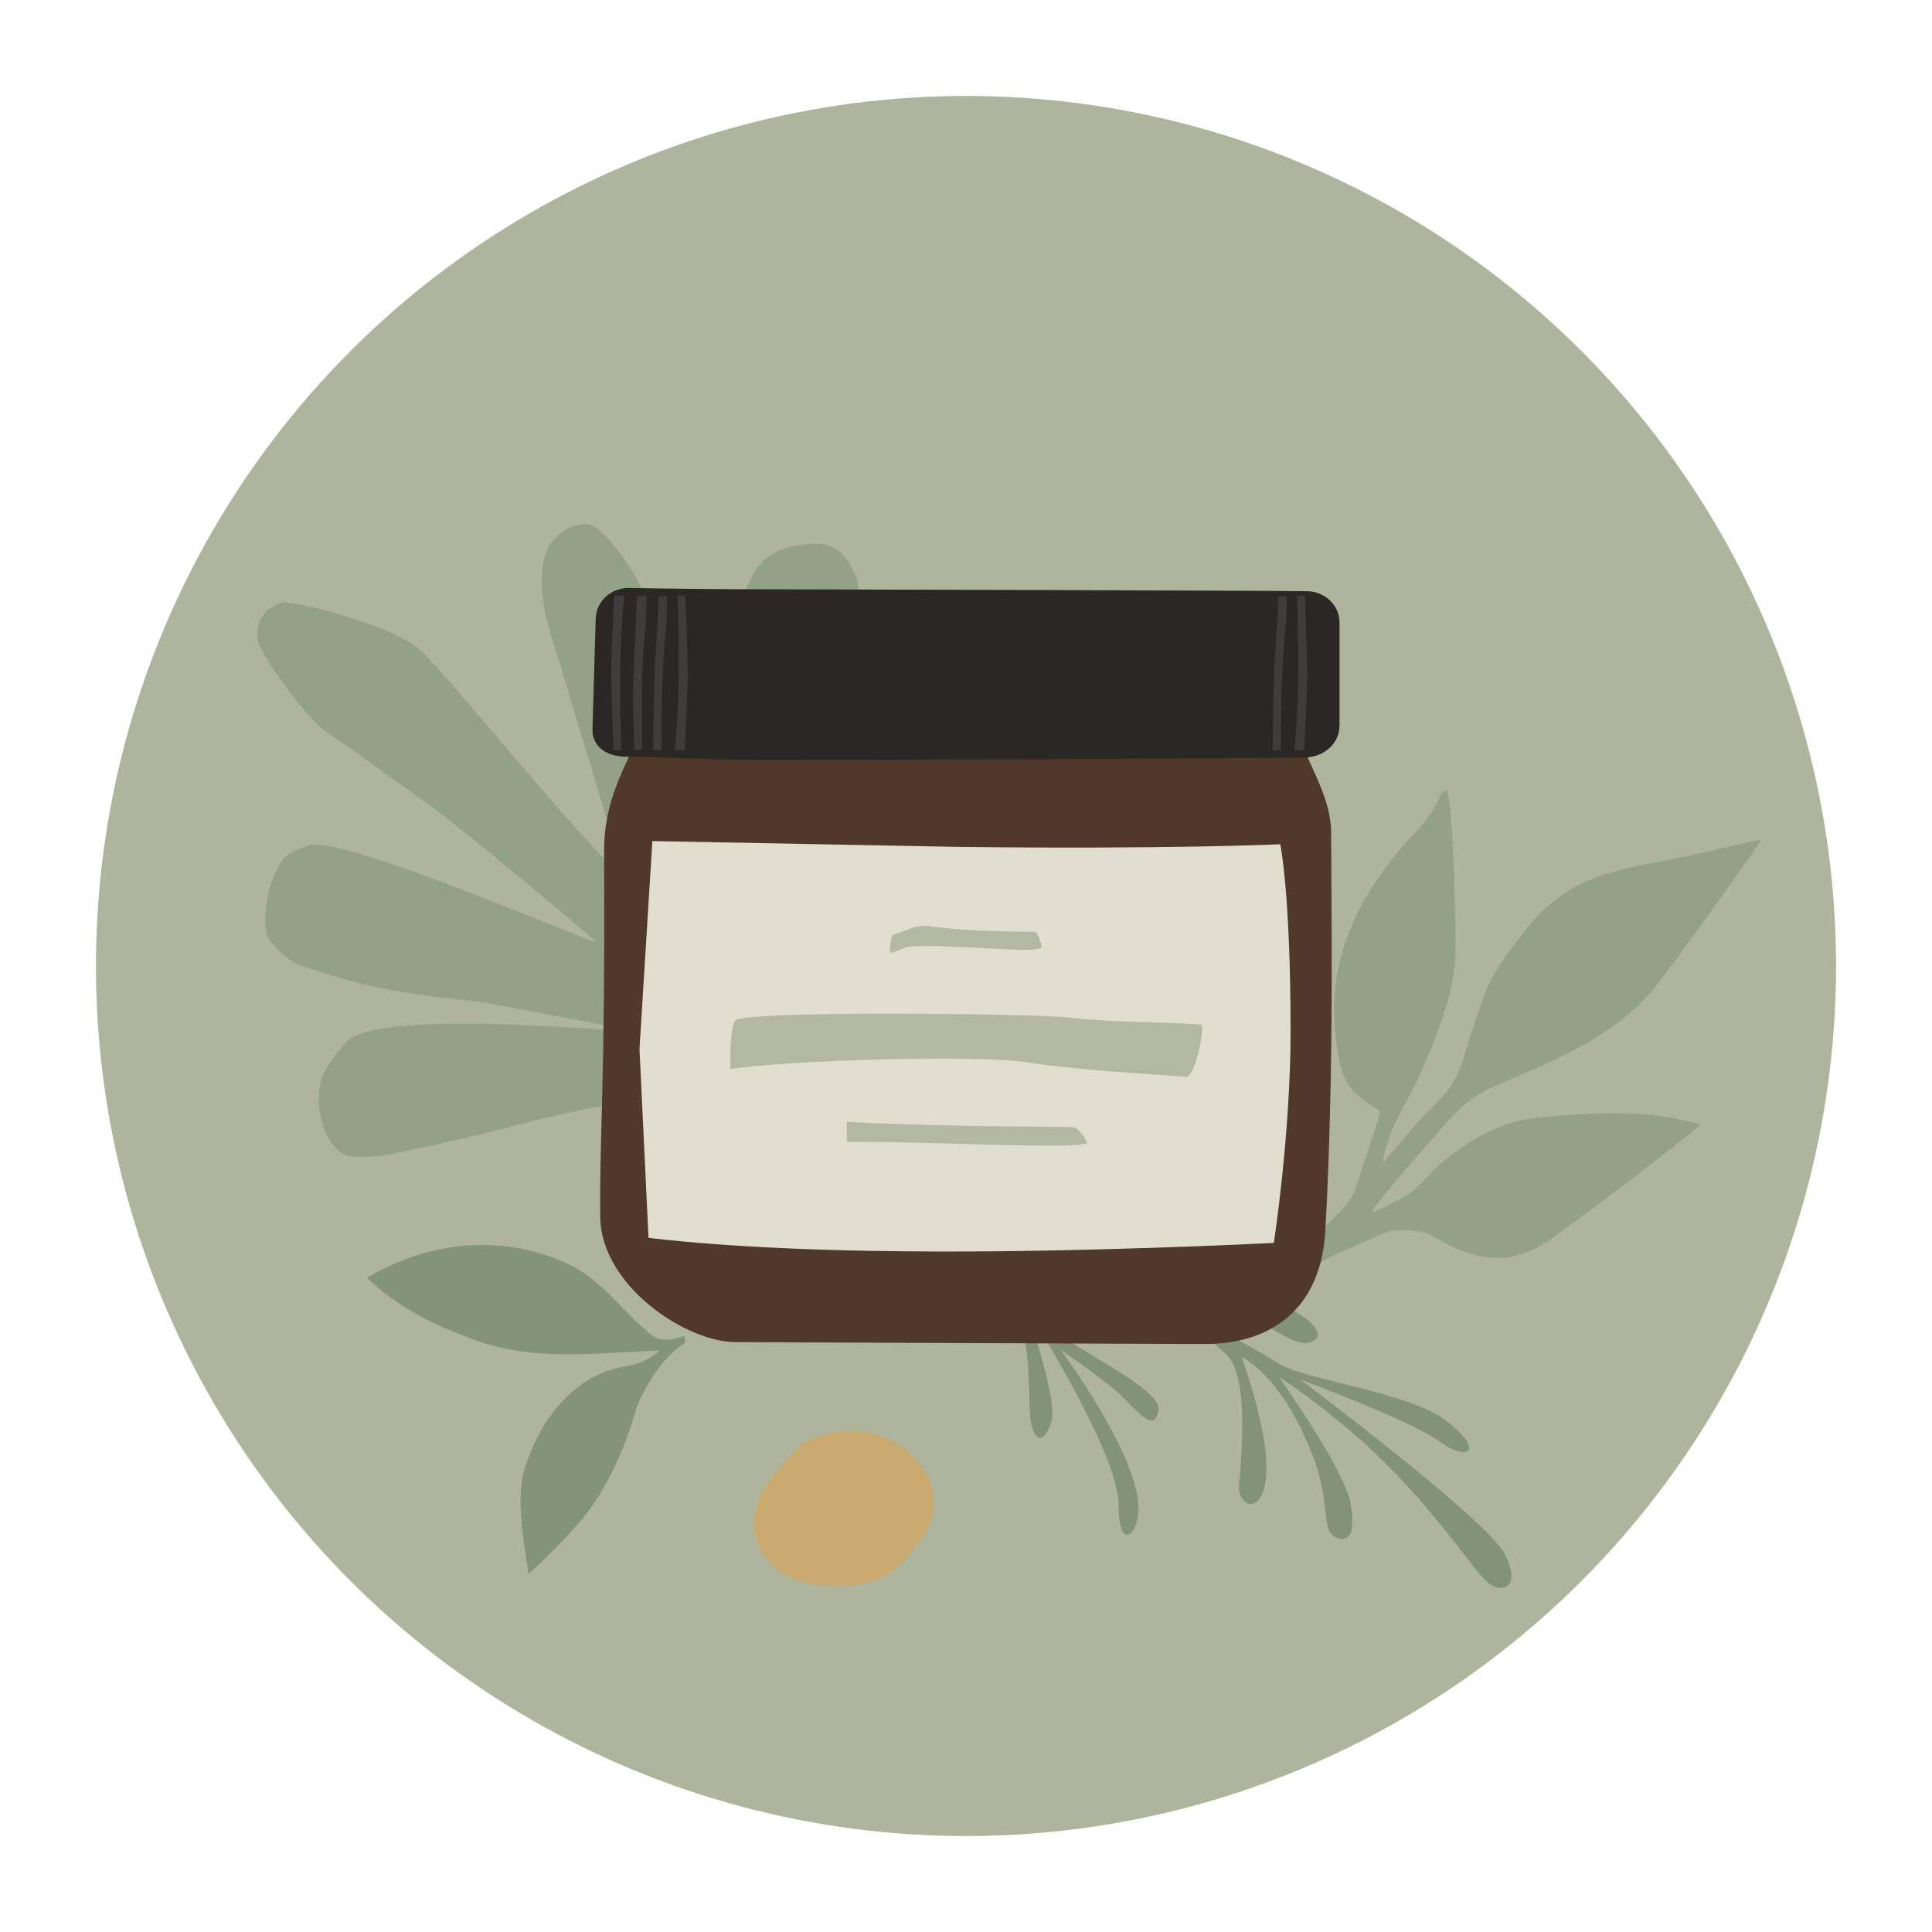 <?xml version="1.0" encoding="utf-8"?>
<!-- Generator: Adobe Illustrator 26.2.1, SVG Export Plug-In . SVG Version: 6.00 Build 0)  -->
<svg version="1.1" id="Capa_1" xmlns="http://www.w3.org/2000/svg" xmlns:xlink="http://www.w3.org/1999/xlink" x="0px" y="0px"
	 viewBox="0 0 300 300" style="enable-background:new 0 0 300 300;" xml:space="preserve">
<style type="text/css">
	.st0{fill:#AFB49C;}
	.st1{fill:#C9CCBB;}
	.st2{fill:#84947A;}
	.st3{fill:#839378;}
	.st4{fill:#66775A;}
	.st5{fill:#6E7F61;}
	.st6{fill:#E6E7DF;}
	.st7{fill:#E1DED0;}
	.st8{fill:#2A2725;}
	.st9{fill:#3F3D3B;}
	.st10{fill:#EFEDE6;}
	.st11{fill:#93A189;}
	.st12{fill:#CAAA6E;}
	.st13{fill:#50382A;}
	.st14{fill:#B3B8A2;}
	.st15{fill:#644236;}
	.st16{fill:#C3D4C3;}
	.st17{fill:#D8AB8E;}
	.st18{fill:#E0C0AA;}
</style>
<g>
	<circle class="st0" cx="150" cy="150" r="135.1"/>
	<path id="plant_x5F_07_3_" class="st3" d="M102.3,186.9c0,0,37.1,2.6,41.8,3.5c4.7,0.8,15.6-4.7,21.9-3.5c6.3,1.2,9.4,3.7-0.3,3.3
		c-9.8-0.5-17.6,1.1-17.3,1.3c0.3,0.2,40.6,8.4,46.3,9.6c5.6,1.2,12.3,5.7,9.1,7.2c-3.1,1.5-8.7-4.6-15.2-6.6
		c-6.5-2.1-14.3-2.6-14.3-2.6s17.6,8.3,24.2,12.6c4,2.6,20.3,4.4,26.2,9c5.9,4.6,3.3,6.4-1.2,3.1c-4.6-3.3-21.6-9.6-21.6-9.6
		s28.9,21.7,31.7,27c2.8,5.3-0.4,6.3-2.5,4.6c-2.1-1.7-6.8-9.2-14.9-17.5c-8-8.3-17.6-14.5-17.6-14.5s10.2,14.4,11.1,19.6
		c0.9,5.2-0.4,6.3-2.5,5.2c-2.1-1.2-0.5-5.4-3.5-12.9c-4.8-12.3-10.9-15-10.9-15s4.8,13,3.7,19.4c-0.9,5.3-4.3,3.7-4.1,0.5
		c0.2-3.2,1.8-16.7-2-20.3c-3.9-3.7-6.8-5.2-16.3-9.3c-9.5-4.1-19-5.8-19-5.8s7,9.6,9.7,12.1s15.7,8.5,15.1,11.7
		c-0.6,3.2-2.4,1.1-5.3-1.8c-2.9-2.9-9.9-7.6-9.9-7.6s12.1,16.2,12.1,24.7c0,3.9-3.1,6.9-3.1-0.6c0-8.4-14.6-31-14.6-31
		s5.4,14.7,4.1,18.3c-1.3,3.7-2.8,2.4-3.2-0.7s0.4-13.7-3.3-19.1c-3.8-5.4-9-7.1-16.5-8.3c-7.5-1.2-11.6-1.6-11.6-1.6
		s14.2,11.6,14.1,14.8c-0.1,3.3-2.6,3.1-3.3,0.6c-0.7-2.5-9.8-13.4-16.5-15.3c-6.8-1.9-19.5-2.2-19.5-2.2L102.3,186.9z"/>
	<path class="st11" d="M101.3,160.4c-3.2-0.2-24.9-4.7-28.1-5c-13.2-1.2-19.1-3.1-25.5-5.1c-2.4-0.7-4.3-2.3-5.8-4.3
		c-1.9-2.5,0.2-11.8,3-13.4c0.9-0.5,1.9-1,2.9-1.3c5.1-1.8,42.9,14.7,44.8,15c-0.5-0.7-21.4-18-25-20.6c-5.7-4.1-11.3-8.2-17.1-12.2
		c-3.3-2.3-9.8-11.8-10.3-13.5c-0.8-3,0.6-5.6,3.6-6.4c1.7-0.4,16.8,3.3,21.4,7.3c3.8,3.3,25.3,30.1,31.8,35.5
		c-0.5-1.6-9-29.9-11.5-38c-1.1-3.7-1.8-7.4-1.1-11.2c0.5-2.5,1.8-4.1,4-5.2c1.8-0.9,3.5-0.9,5,0.6c0.9,0.9,1.7,1.8,2.4,2.7
		c2.8,3.5,4.7,7.5,6.1,11.7c0.4,1.2,5,21.9,7,31.1c0.9-0.5,6.3-34.8,7.2-37.1c1.2-3.3,3.4-5.5,7.1-6.2c5.4-1,7.5-0.2,9.7,4.7
		c1,2.3,1.3,19.3,0.3,25.3c-0.6,4.2-1.5,8.4-2.5,12.5c-3,11.6-6.1,23.2-9.2,34.8c-0.2,0.6-0.3,1.2-0.5,1.8c-0.7,2.8-2.4,4.6-5.2,5.2
		c-2.7,0.6-5.4,1.3-8.1,1.3c-9.5,0.1-18.7,2-27.9,4.4c-6.3,1.7-12.7,3.1-19.1,4.4c-1.9,0.4-3.9,0.5-5.9,0.4
		c-4.6-0.4-6.6-9.1-4.4-13.2c0.9-1.7,2.2-3.3,3.5-4.7C59.4,156.2,101.4,160.7,101.3,160.4z"/>
	<path class="st12" d="M140.3,224.9c-3.8-2.7-8.9-3.9-14.9-1.1c-0.4,0.2-0.8,0.3-1,0.6c-2.8,2.8-5.7,5.6-6.9,9.4
		c-1.4,4.5,0.8,9.1,5.1,11c3.4,1.5,7.1,1.8,10.9,1.2c3-0.5,5.6-2,7.6-4.5c1.1-1.4,2.3-2.8,3-4.4c0.6-1.3,1-2.9,0.9-4.2
		C144.8,229.9,143.4,227.4,140.3,224.9z"/>
	<path class="st11" d="M238.4,173.6c-5.8,0.7-10.5,3.5-14.8,7.2c-1.2,1-2.2,2.3-3.4,3.4c-1.9,1.9-7.1,4.1-7.2,4.1
		c-0.3-0.5,10.6-12.9,12.3-14.7c2-2.3,4.5-4,7.3-5.2c4.4-1.8,8.8-3.7,13-6c4.2-2.3,8.1-5.1,11.2-8.9c3.6-4.4,16.6-22.8,16.7-23.1
		c-0.5,0-13,2.9-13.8,3c-10.1,1.9-16.5,3-23,11.2c-2.4,3.1-4.8,6.2-6.2,9.9c-0.8,2.1-1.5,4.2-2.2,6.3c-0.4,1.4-0.8,2.7-1.2,4.1
		c-0.6,1.8-1.5,3.5-2.7,4.9c-4.9,5.4-1.9,1.6-6.6,7.2c-1,1.2-2.1,2.4-3.1,3.7c0.3-2.5,1.2-4.7,2.2-6.8c1-2.2,2.3-4.2,3.3-6.4
		c2.5-5.7,5-11.4,5.7-17.7c0.4-3.2-0.3-26.5-1.3-27.1c-0.3,0.2-0.8,0.4-0.9,0.7c-1.2,3.2-3.6,5.5-5.8,7.9
		c-12.5,14.4-11.2,26.1-10,33c0.4,2.5,1.4,4.6,3.4,6.2c0.9,0.7,1.9,1.3,3,2c-0.1,0.4-0.2,0.9-0.3,1.3c-1.1,3.5-2.3,6.9-3.4,10.4
		c-0.4,1.4-1.2,2.6-2.2,3.6c-3.7,3.8-7.4,7.5-11.3,11.1c0.8,0.7,1.4,1.6,1.8,2.5c1.7-1.5,3.4-3,5.1-4.4c0.7-0.6,1.3-1.2,2.1-1.6
		c3-1.4,6-2.7,9-4c2-0.8,6.1-0.1,6.2,0c4,1.8,10.8,7.4,19.8,0.8c9.7-7,22.8-17.2,23.1-17.7C262.1,174.6,257.9,171.5,238.4,173.6z"/>
	<path class="st2" d="M102.5,209.7c-1.7,1.5-3.6,2.2-5.6,2.5c-7.3,1.3-12.9,7.5-15.5,16.1c-1.5,4.9,0.4,14,0.7,16.1
		c0.8-0.8,6.4-5.8,9.6-10.2c3.4-4.8,5.6-10.2,7.2-15.8c3.3-7.7,7.2-9.6,7.5-9.9c0-0.3,0-1.1-0.3-1c-2.4,0.8-3.8,0.6-4.8-0.1
		c-3.9-3-7-7.5-11.2-10.1c-3.5-2.2-17-8.3-33.1,1.1c4.5,4.4,9.9,7.1,15.7,9.3c5.5,2.2,11.3,2.7,17.2,2.6
		C93.9,210.2,102.2,209.7,102.5,209.7z"/>
	<g id="bottle_x5F_09_1_">
		<path class="st13" d="M202.2,115.5H98.6c-2.4,5.1-4.8,9.8-4.8,16.6c0.2,37-0.7,42.4-0.6,56.8c0.1,10.8,13.4,19.5,21,19.5
			c18.9,0.1,51.4,0.2,72.5,0.3c11.6,0.1,18.5-6.3,19.1-17.7c1.4-24.9,0.9-51,0.9-61.7C206.7,124.2,203.6,119.4,202.2,115.5z"/>
		<g>
			<path class="st8" d="M208,96.6v16.1c0,2.6-2.2,4.7-5,4.9c-3.6,0.2-74.6,0.4-83.7,0.4c-10.2,0-17.5-0.5-22.1-0.5
				c-3,0-5.3-1.6-5.2-4.3L92.5,96c0.1-2.7,2.5-4.8,5.3-4.7c5.2,0.1,13.4,0.2,19.5,0.2c6.2,0,80.1,0.2,85.6,0.3
				C205.7,91.8,208,94,208,96.6z"/>
			<path class="st9" d="M96.9,92.5h-1.5c-0.2,3.8-0.4,7.6-0.5,11.4c0,2.4,0.2,8.2,0.4,12.6h1.2c-0.3-6.9-0.3-15.6,0.2-21.5
				C96.8,94.2,96.9,93.4,96.9,92.5z"/>
			<path class="st9" d="M104.8,116.5h1.5c0.2-3.8,0.4-7.6,0.5-11.4c0-2.4-0.2-8.2-0.4-12.6h-1.2c0.3,6.9,0.3,15.6-0.2,21.5
				C104.9,114.9,104.9,115.7,104.8,116.5z"/>
			<path class="st9" d="M99.7,116.5c-0.1-6.1-0.1-12.9,0.4-17.7c0.2-2.1,0.3-4.2,0.3-6.3h-1.5c0,0.9-0.1,1.9-0.1,2.8
				c-0.2,4.1-0.4,8.3-0.5,12.4c0,1.8,0.1,5.3,0.2,8.8H99.7z"/>
			<path class="st9" d="M102.7,116.5c0-3.1,0-6.1,0.1-9.1c0.1-3.3,0.3-6.6,0.6-9.9c0.2-1.6,0.2-3.3,0.2-4.9h-1.3
				c-0.1,3.6-0.4,7.2-0.6,10.8c-0.2,4.4-0.2,8.8-0.3,13.1H102.7z"/>
			<g>
				<g>
					<path class="st9" d="M201,116.5h1.5c0.2-3.8,0.4-7.6,0.5-11.4c0-2.4-0.2-8.2-0.4-12.6h-1.2c0.3,6.9,0.3,15.6-0.2,21.5
						C201.1,114.9,201.1,115.7,201,116.5z"/>
					<path class="st9" d="M198.9,116.5c0-3.1,0-6.1,0.1-9.1c0.1-3.3,0.3-6.6,0.6-9.9c0.2-1.6,0.2-3.3,0.2-4.9h-1.3
						c-0.1,3.6-0.4,7.2-0.6,10.8c-0.2,4.4-0.2,8.8-0.3,13.1H198.9z"/>
				</g>
			</g>
		</g>
		<path class="st7" d="M148.5,131.5c33,0.4,50.3-0.4,50.3-0.4s1.6,7.5,1.6,29c0,16.1-2.6,32.9-2.6,32.9s-31.3,1.6-57.3,1.3
			c-26-0.2-39.8-2.1-39.8-2.1l-1.4-29.3l2-32.3L148.5,131.5z"/>
		<path class="st14" d="M161.7,147.2c-0.7,0.2-1.3,0.3-2,0.3c-1.9,0-3.8-0.1-5.7-0.2c-1.8-0.1-9.4-0.6-12.7-0.3c-1,0.1-2,0.7-3,1
			c-0.3,0.1,0-2.7,0.4-2.8c1.8-0.6,3.7-1.7,5.5-1.4c5.5,0.8,11,0.8,16.4,0.9C161.3,144.7,161.9,147.2,161.7,147.2z"/>
		<path class="st14" d="M166.4,175c-11.7-0.1-23.3-0.2-34.9-0.8v3.1c7.9,0,17.3,0.3,20.2,0.4c4.2,0.1,8.4,0.2,12.6,0.2
			c1.4,0,2.9-0.1,4.4-0.3C169.1,177.5,167.6,175,166.4,175z"/>
		<path class="st14" d="M165.9,158c6.9,0.8,13.7,0.6,20.6,1.1c0.7,0.1-0.9,8.2-2.3,8.1c-8.1-0.6-16.3-1-24.4-2.2
			c-9-1.4-39.2-0.2-46.4,1c0-1.4-0.1-7.3,1-7.7C118.7,156.9,160.8,157.4,165.9,158z"/>
	</g>
</g>
</svg>
